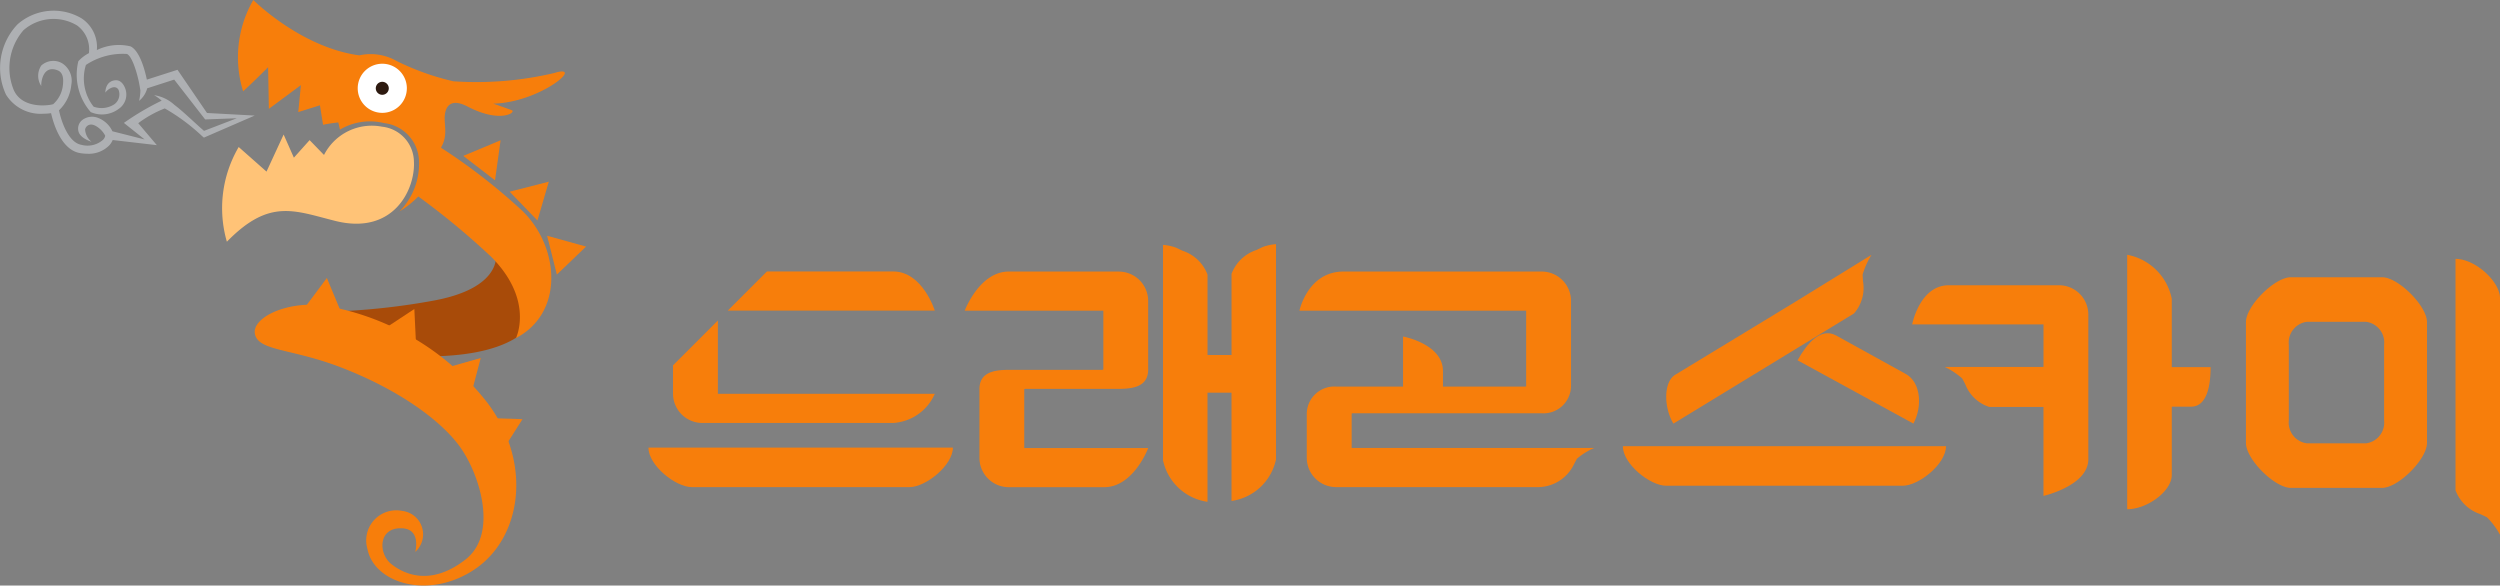 <?xml version="1.0" encoding="UTF-8"?>
<svg xmlns="http://www.w3.org/2000/svg" xmlns:xlink="http://www.w3.org/1999/xlink" width="170.79" height="40" viewBox="0 0 170.79 40">
  <rect x="0" y="0" width="170.79" height="40" fill="#808080" stroke="none"/>
  <defs>
    <clipPath id="clip-path">
      <rect id="Rectangle_3" data-name="Rectangle 3" width="170.79" height="40" fill="none"></rect>
    </clipPath>
  </defs>
  <g id="Group_6" data-name="Group 6" transform="translate(0 0)">
    <g id="Group_5" data-name="Group 5" transform="translate(0 0)" clip-path="url(#clip-path)">
      <path id="Path_39" data-name="Path 39" d="M142.224,37.068H134.7c-2.005,0-3.009,2.674-3.009,2.674h9.471v4.023l-.06.019h-6.4c-1.107,0-2.005.217-2.005,1.325v4.68A2.007,2.007,0,0,0,134.7,51.8h6.518c2.006,0,3.009-2.675,3.009-2.675h-8.469V45.1l.06-.018h6.4c1.108,0,2.006-.217,2.006-1.326v-4.68a2.006,2.006,0,0,0-2.006-2.005" transform="translate(-65.786 -18.517)" fill="#f77e0b"></path>
      <path id="Path_40" data-name="Path 40" d="M165.14,33.729a2.725,2.725,0,0,0-1.7,1.63V40.9H161.8V35.409a2.721,2.721,0,0,0-1.7-1.628c-.151-.072-.3-.141-.447-.212a3.387,3.387,0,0,0-.894-.191V48.088a3.63,3.63,0,0,0,3.039,2.842V43.472h1.641v7.4a3.628,3.628,0,0,0,3.04-2.841V33.327a3.451,3.451,0,0,0-.895.19c-.146.072-.295.141-.446.212" transform="translate(-79.307 -16.648)" fill="#f77e0b"></path>
      <path id="Path_41" data-name="Path 41" d="M180.946,49.12V46.768l.061-.018h12.919a1.881,1.881,0,0,0,2.007-1.853V39.073a2.006,2.006,0,0,0-2.007-2.005H180.389c-2.445,0-3.01,2.674-3.01,2.674h15.489v5.167s-.021.007-.061.018h-5.623V43.867c0-1.859-2.727-2.361-2.727-2.361v3.42h-4.571a1.882,1.882,0,0,0-2.006,1.854v3.009a2.007,2.007,0,0,0,2.006,2.006h13.691a2.746,2.746,0,0,0,2.549-1.543c.071-.134.139-.267.212-.4a4.629,4.629,0,0,1,1.193-.736Z" transform="translate(-88.607 -18.517)" fill="#f77e0b"></path>
      <path id="Path_42" data-name="Path 42" d="M91.474,63.8H106.35c1.109,0,2.963-1.486,2.963-2.7h-20.8c0,1.214,1.854,2.7,2.962,2.7" transform="translate(-44.215 -30.522)" fill="#f77e0b"></path>
      <path id="Path_43" data-name="Path 43" d="M110.646,37.056h-8.629L99.344,39.73h14.143s-.835-2.674-2.841-2.674" transform="translate(-49.626 -18.511)" fill="#f77e0b"></path>
      <path id="Path_44" data-name="Path 44" d="M93.876,50.749h13.036a3.319,3.319,0,0,0,2.841-1.993H94.933V43.749l-3.065,3.064v1.931a2.006,2.006,0,0,0,2.008,2.005" transform="translate(-45.891 -21.854)" fill="#f77e0b"></path>
      <path id="Path_45" data-name="Path 45" d="M271.053,38.938h-7.522c-2,0-2.507,2.675-2.507,2.675h8.97v2.905h-6.745a5.11,5.11,0,0,1,1.193.789c.071.129.141.263.211.4a2.615,2.615,0,0,0,1.63,1.542h3.71v6.08s3.064-.692,3.064-2.507V40.945a2.006,2.006,0,0,0-2-2.007" transform="translate(-130.391 -19.451)" fill="#f77e0b"></path>
      <path id="Path_46" data-name="Path 46" d="M293.42,37.789a3.817,3.817,0,0,0-3.046-3.009V52.163c1.368,0,3.046-1.233,3.046-2.34V45.155h1.317c1.107,0,1.336-1.485,1.336-2.7H293.42Z" transform="translate(-145.053 -17.374)" fill="#f77e0b"></path>
      <path id="Path_47" data-name="Path 47" d="M224.492,63.613h16.151c1.107,0,2.962-1.485,2.962-2.7H221.529c0,1.213,1.855,2.7,2.963,2.7" transform="translate(-110.662 -30.429)" fill="#f77e0b"></path>
      <path id="Path_48" data-name="Path 48" d="M252.765,48.266l-4.745-2.621c-1.084-.6-2.043.606-2.642,1.691l7.911,4.322c.6-1.085.561-2.794-.524-3.392" transform="translate(-122.575 -22.721)" fill="#f77e0b"></path>
      <path id="Path_49" data-name="Path 49" d="M236.258,38l-8.186,4.971c-.842.511-.775,2.284-.132,3.343l8.1-4.943,4.238-2.584a2.648,2.648,0,0,0,.613-2.2c-.01-.155-.019-.307-.026-.457a5.588,5.588,0,0,1,.609-1.347Z" transform="translate(-113.619 -17.374)" fill="#f77e0b"></path>
      <path id="Path_50" data-name="Path 50" d="M335.192,35.339V51.148a2.722,2.722,0,0,0,1.7,1.629c.15.071.3.141.446.213a5.191,5.191,0,0,1,.893,1.192V38.014c0-1.108-1.67-2.675-3.038-2.675" transform="translate(-167.441 -17.653)" fill="#f77e0b"></path>
      <path id="Path_51" data-name="Path 51" d="M315.885,37.845h-6.233c-1.109,0-3.067,1.959-3.067,3.067v8.255c0,1.109,1.958,3.067,3.067,3.067h6.233c1.108,0,3.068-1.959,3.068-3.067V40.912c0-1.108-1.96-3.067-3.068-3.067m.139,9.782a1.425,1.425,0,0,1-1.225,1.563h-4.061a1.425,1.425,0,0,1-1.225-1.563V42.454a1.426,1.426,0,0,1,1.225-1.563H314.8a1.426,1.426,0,0,1,1.225,1.563Z" transform="translate(-153.151 -18.905)" fill="#f77e0b"></path>
      <path id="Path_52" data-name="Path 52" d="M54.942,34.591s.536,2.363-4.317,3.236a46.944,46.944,0,0,1-8.453.765l4.334,2.761s9.47,1.528,11.338-2.676c0,0-.778-3.746-2.9-4.086" transform="translate(-21.066 -17.279)" fill="#a84b09"></path>
      <path id="Path_53" data-name="Path 53" d="M54.1,4.99a23.2,23.2,0,0,1-6.883.564,17.748,17.748,0,0,1-3.864-1.378,3.581,3.581,0,0,0-2.565-.394C36.785,3.242,33.547,0,33.547,0a7.833,7.833,0,0,0-.695,6.237c.57-.509,1.707-1.645,1.707-1.645l.052,2.844L36.8,5.814l-.181,1.844L38.1,7.193l.213,1.331s.413-.091,1.043-.162l.11.493a4.022,4.022,0,0,1,3.013-.446,2.693,2.693,0,0,1,2.391,2.65,4.663,4.663,0,0,1-1.25,3.3c-.031.033-.062.06-.092.091a6.962,6.962,0,0,0,1.292-1.028,51.612,51.612,0,0,1,4.971,4.114c2.973,2.973,1.7,5.562,1.7,5.562,3.313-1.741,2.972-6.2.466-8.665a40.462,40.462,0,0,0-5.581-4.338c0-.006,0-.014,0-.023.48-.813.2-1.551.252-2.163s.382-1.243,1.554-.632c2.264,1.182,3.372.38,3.015.247s-1.26-.446-1.26-.446C53.174,7.01,56.285,4.318,54.1,4.99" transform="translate(-16.243 0)" fill="#f77e0b"></path>
      <path id="Path_54" data-name="Path 54" d="M43.427,19.631a2.435,2.435,0,0,0-2.188-2.415,3.659,3.659,0,0,0-3.955,1.932L36.3,18.134l-1.074,1.2-.7-1.582-1.17,2.533-1.9-1.68a8.263,8.263,0,0,0-.808,6.471c2.89-2.961,4.58-2.131,7.39-1.426,3.952,1,5.467-2.083,5.392-4.015" transform="translate(-15.149 -8.562)" fill="#ffc377"></path>
      <path id="Path_55" data-name="Path 55" d="M34.78,43.576c-.187-1.052,1.992-2.189,4.546-1.955a17.889,17.889,0,0,1,11.338,6.67c3.1,4.119,2.335,9.173-.807,11.337s-6.938,1.014-7.389-1.359a2.055,2.055,0,0,1,2.377-2.59,1.611,1.611,0,0,1,.891,2.8s.428-1.546-.891-1.613c-1.655-.085-1.655,1.742-.722,2.462.642.5,2.506,1.659,5.056-.336,2.274-1.783.923-5.932-.448-7.774-1.358-1.826-4.267-3.885-8.089-5.35-3.376-1.3-5.648-1.1-5.861-2.294" transform="translate(-17.368 -20.776)" fill="#f77e0b"></path>
      <path id="Path_56" data-name="Path 56" d="M65.408,21.884l-2.167-1.669,2.548-1.066Z" transform="translate(-31.591 -9.565)" fill="#f77e0b"></path>
      <path id="Path_57" data-name="Path 57" d="M44.089,40.238l-2.441-.3,1.485-1.993Z" transform="translate(-20.804 -18.955)" fill="#f77e0b"></path>
      <path id="Path_58" data-name="Path 58" d="M54.609,44.664l-2.193-1.116,2.074-1.367Z" transform="translate(-26.184 -21.071)" fill="#f77e0b"></path>
      <path id="Path_59" data-name="Path 59" d="M62.6,51.269l-1.76-1.721,2.392-.681Z" transform="translate(-30.391 -24.411)" fill="#f77e0b"></path>
      <path id="Path_60" data-name="Path 60" d="M67.512,59.237l-1.151-2.175,2.484.076Z" transform="translate(-33.15 -28.504)" fill="#f77e0b"></path>
      <path id="Path_61" data-name="Path 61" d="M71.468,27.452l-1.9-1.966,2.676-.684Z" transform="translate(-34.752 -12.39)" fill="#f77e0b"></path>
      <path id="Path_62" data-name="Path 62" d="M75.351,34.834l-.666-2.652,2.66.739Z" transform="translate(-37.308 -16.076)" fill="#f77e0b"></path>
      <path id="Path_63" data-name="Path 63" d="M52.187,10.379A1.678,1.678,0,1,1,50.509,8.7a1.678,1.678,0,0,1,1.679,1.679" transform="translate(-24.393 -4.346)" fill="#fff"></path>
      <path id="Path_64" data-name="Path 64" d="M52.184,11.611a.444.444,0,1,1-.445-.443.446.446,0,0,1,.445.443" transform="translate(-25.624 -5.579)" fill="#2d1a10"></path>
      <path id="Path_65" data-name="Path 65" d="M.406,7.188A2.777,2.777,0,0,0,2.982,8.5a3.132,3.132,0,0,0,.506-.038c.165.721.7,2.518,1.988,2.73a3.106,3.106,0,0,0,.5.044,1.961,1.961,0,0,0,1.487-.571,1.19,1.19,0,0,0,.234-.367l3.018.35-1.271-1.5a7.632,7.632,0,0,1,1.813-1.009A13.317,13.317,0,0,1,13.774,10l.155.134L17.4,8.627l-3.258-.176L12.127,5.5l-2.094.671C9.893,5.51,9.545,4.2,8.917,3.9a3.429,3.429,0,0,0-2.3.252A2.344,2.344,0,0,0,5.569,1.984a3.735,3.735,0,0,0-4.371.41A4.318,4.318,0,0,0,.406,7.188M1.6,2.8a3.121,3.121,0,0,1,3.664-.329,2.011,2.011,0,0,1,.809,1.894,2.5,2.5,0,0,0-.721.551A3.875,3.875,0,0,0,6.2,8.39a1.906,1.906,0,0,0,1.9-.213A1.184,1.184,0,0,0,8.575,6.83c-.109-.328-.336-.643-.691-.615-.716.056-.688.849-.688.849.1-.181.649-.614.9-.2a.845.845,0,0,1-.268.981,1.6,1.6,0,0,1-1.433.174,3.108,3.108,0,0,1-.526-2.85,4.541,4.541,0,0,1,2.808-.75c.365.173.728,1.4.859,2.169l.056.326h0a3.417,3.417,0,0,1-.092.709,1.637,1.637,0,0,0,.556-.859l1.844-.594,2.116,2.722,2.163-.082-2.241.862c-.61-.523-1.428-1.332-2.033-1.783a2.6,2.6,0,0,0-1.381-.655,2.846,2.846,0,0,1,.52.375,17.909,17.909,0,0,0-2.58,1.52l1.416,1.129L7.68,9.7a1.806,1.806,0,0,0-.96-.907,1.115,1.115,0,0,0-1.085.127.741.741,0,0,0-.282.753c.091.474.766.7.9.745a1.166,1.166,0,0,1-.439-.831c.013-.161.25-.51.719-.255a1.6,1.6,0,0,1,.654.67.5.5,0,0,1-.178.306,1.594,1.594,0,0,1-1.438.32c-.9-.147-1.385-1.61-1.541-2.36a2.745,2.745,0,0,0,.84-1.732,1.416,1.416,0,0,0-.648-1.495,1.217,1.217,0,0,0-1.4.166,1.262,1.262,0,0,0,0,1.408c-.032-.2.091-1.495,1.129-1.072.372.151.387.615.353.933a2.024,2.024,0,0,1-.671,1.374c-.37.11-2.106.314-2.686-.952A3.95,3.95,0,0,1,1.6,2.8" transform="translate(0 -0.732)" fill="#aeb0b3"></path>
    </g>
  </g>
</svg>
